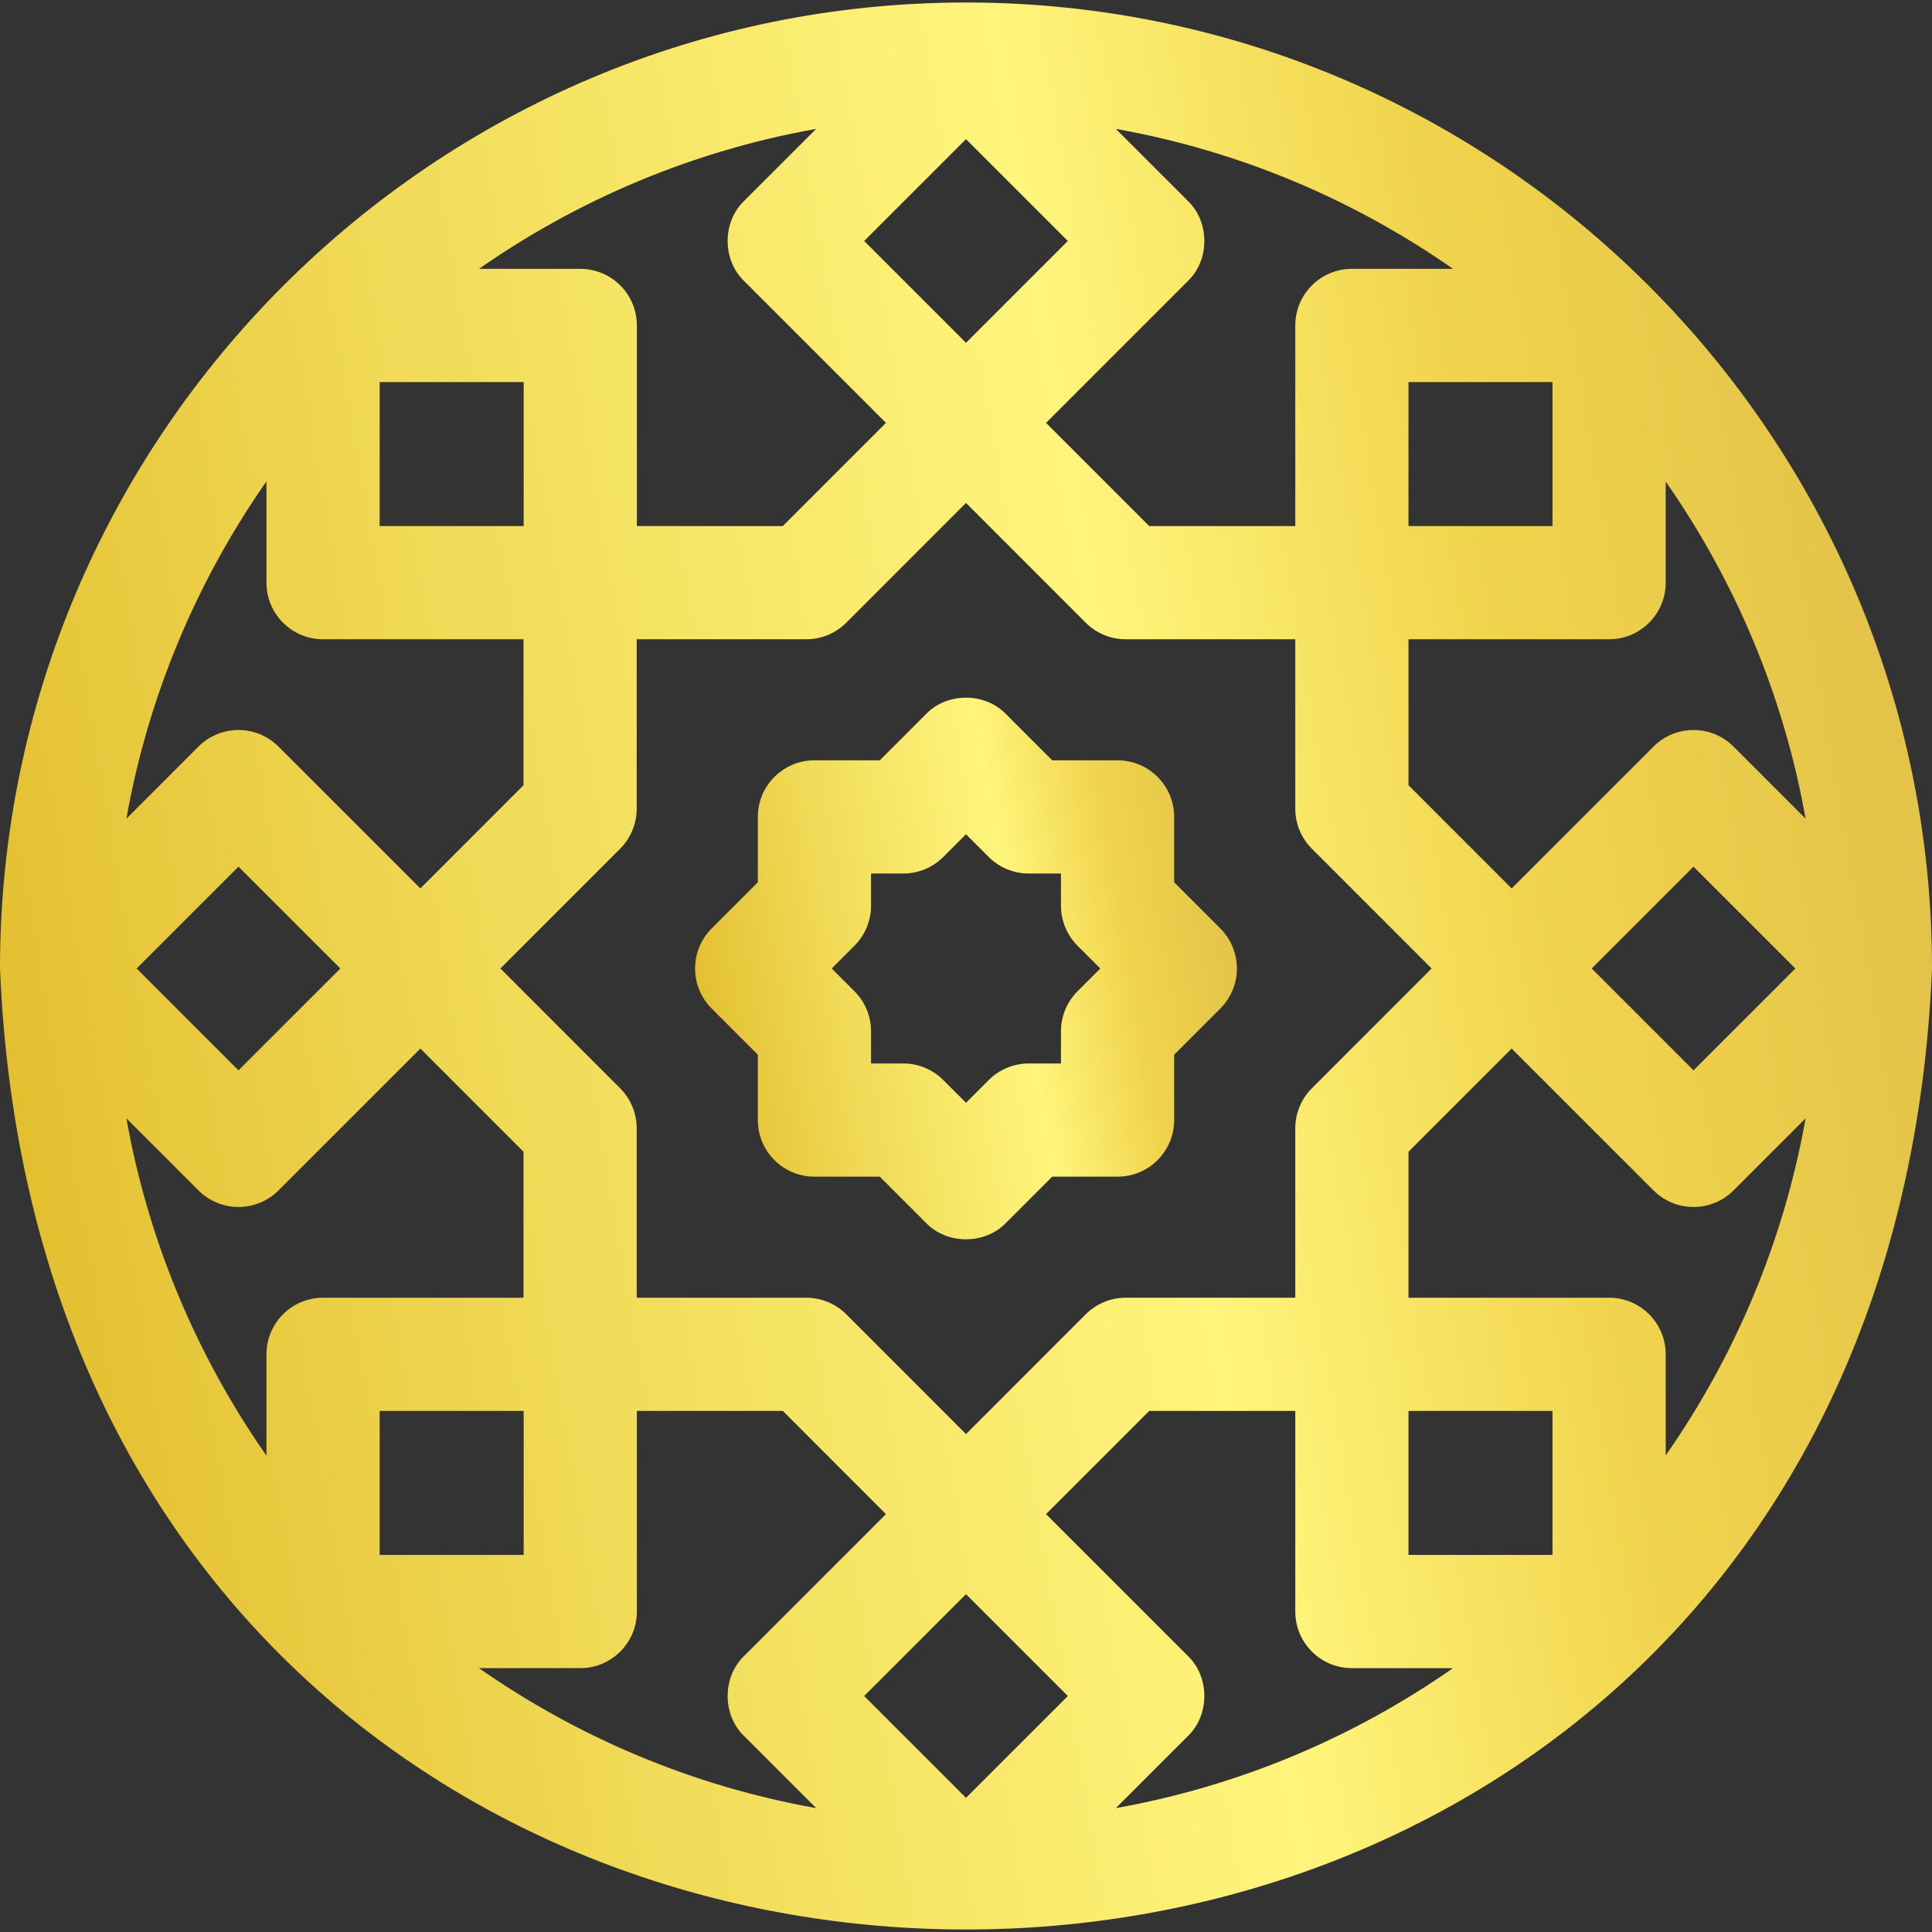 <?xml version="1.0" encoding="UTF-8"?> <svg xmlns="http://www.w3.org/2000/svg" width="512" height="512" viewBox="0 0 512 512" fill="none"><rect x="0" y="0" width="512" height="512" fill="#333333" stroke="none"/> <g clip-path="url(#clip0_124_100)"> <path d="M200.833 279.51V296.828C200.833 305.112 207.549 311.828 215.833 311.828H233.155L245.39 324.069C250.977 329.883 261.022 329.882 266.609 324.069L278.844 311.828H296.166C304.45 311.828 311.166 305.112 311.166 296.828V279.51L323.403 267.265C329.257 261.408 329.257 251.915 323.403 246.058L311.166 233.813V216.495C311.166 208.211 304.45 201.495 296.166 201.495H278.844L266.609 189.253C261.022 183.439 250.977 183.439 245.39 189.253L233.155 201.495H215.833C207.549 201.495 200.833 208.211 200.833 216.495V233.813L188.596 246.058C182.742 251.915 182.742 261.408 188.596 267.265L200.833 279.51ZM226.442 250.628C229.253 247.815 230.833 244.001 230.833 240.024V231.495H239.371C243.35 231.495 247.167 229.913 249.98 227.099L256 221.077L262.02 227.099C263.412 228.493 265.066 229.598 266.887 230.353C268.707 231.107 270.658 231.495 272.629 231.495H281.167V240.024C281.167 244.001 282.746 247.815 285.558 250.628L291.588 256.662L285.558 262.696C282.746 265.509 281.166 269.323 281.167 273.3V281.829H272.629C270.658 281.829 268.707 282.218 266.887 282.972C265.067 283.726 263.413 284.832 262.02 286.225L256 292.248L249.98 286.225C248.587 284.832 246.933 283.726 245.112 282.972C243.292 282.218 241.341 281.829 239.371 281.829H230.833V273.3C230.833 269.323 229.254 265.509 226.442 262.696L220.412 256.662L226.442 250.628Z" fill="url(#paint0_linear_124_100)"></path> <path d="M256 0.662C114.841 0.662 0 115.503 0 256.662C14.062 596.281 497.99 596.182 512 256.66C512 115.503 397.159 0.662 256 0.662ZM441.43 154.414V127.622C459.765 153.89 472.677 184.209 478.505 216.953L459.407 197.855C453.55 191.997 444.052 191.997 438.194 197.855L400.602 235.447L373.265 208.098V169.414H426.43C434.714 169.414 441.43 162.698 441.43 154.414ZM475.787 256.662L448.8 283.649L421.813 256.662L448.8 229.675L475.787 256.662ZM164.344 288.41L132.61 256.662L164.344 224.914C167.156 222.101 168.736 218.287 168.736 214.31V169.415H213.665C217.644 169.415 221.461 167.834 224.273 165.019L256 133.279L287.728 165.019C289.121 166.413 290.775 167.518 292.595 168.272C294.415 169.027 296.366 169.415 298.336 169.415H343.265V214.31C343.265 218.287 344.844 222.102 347.657 224.914L379.391 256.662L347.657 288.41C344.845 291.223 343.265 295.037 343.265 299.014V343.909H298.336C296.366 343.909 294.415 344.297 292.595 345.051C290.774 345.806 289.121 346.911 287.728 348.305L256 380.045L224.272 348.305C222.879 346.912 221.225 345.806 219.405 345.052C217.585 344.298 215.634 343.909 213.664 343.909H168.735V299.014C168.735 295.037 167.156 291.223 164.344 288.41ZM411.43 139.414H373.265V101.249H411.43V139.414ZM385.064 71.249H358.265C349.981 71.249 343.265 77.965 343.265 86.249V139.414H304.551L277.211 112.064L314.807 74.469C320.618 68.884 320.617 58.841 314.807 53.256L295.709 34.158C328.463 39.987 358.791 52.905 385.064 71.249ZM256 36.875L282.987 63.862L256 90.849L229.013 63.862L256 36.875ZM216.292 34.157L197.194 53.255C191.383 58.841 191.384 68.883 197.194 74.468L234.79 112.063L207.45 139.413H168.78V86.249C168.78 77.965 162.064 71.249 153.78 71.249H126.937C153.209 52.905 183.537 39.987 216.292 34.157ZM100.613 101.249H138.779V139.414H100.613V101.249ZM70.613 127.56V154.414C70.613 162.698 77.329 169.414 85.613 169.414H138.735V208.098L111.398 235.447L73.806 197.855C67.949 191.997 58.451 191.997 52.593 197.855L33.495 216.953C39.328 184.184 52.255 153.843 70.613 127.56ZM90.188 256.662L63.2 283.649L36.213 256.662L63.2 229.675L90.188 256.662ZM70.613 358.909V385.763C52.255 359.481 39.327 329.14 33.495 296.37L52.593 315.468C58.45 321.326 67.949 321.326 73.806 315.468L111.398 277.876L138.735 305.225V343.909H85.613C77.329 343.909 70.613 350.625 70.613 358.909ZM100.613 373.909H138.779V412.074H100.613V373.909ZM126.936 442.074H153.779C162.063 442.074 168.779 435.358 168.779 427.074V373.909H207.449L234.789 401.259L197.193 438.854C191.382 444.439 191.383 454.482 197.193 460.067L216.291 479.165C183.537 473.337 153.209 460.419 126.936 442.074ZM256 476.448L229.013 449.461L256 422.475L282.987 449.462L256 476.448ZM295.708 479.166L314.806 460.068C320.617 454.482 320.616 444.44 314.806 438.855L277.21 401.26L304.55 373.91H343.264V427.075C343.264 435.359 349.98 442.075 358.264 442.075H385.063C358.791 460.419 328.463 473.337 295.708 479.166ZM411.43 412.074H373.265V373.909H411.43V412.074ZM441.43 385.701V358.909C441.43 350.625 434.714 343.909 426.43 343.909H373.265V305.225L400.602 277.876L438.194 315.468C444.051 321.326 453.55 321.326 459.407 315.468L478.505 296.37C472.677 329.114 459.765 359.433 441.43 385.701Z" fill="url(#paint1_linear_124_100)"></path> </g> <defs> <linearGradient id="paint0_linear_124_100" x1="181.845" y1="330.54" x2="338.574" y2="303.866" gradientUnits="userSpaceOnUse"> <stop stop-color="#DFB622"></stop> <stop offset="0.329" stop-color="#F1DB58"></stop> <stop offset="0.625" stop-color="#FFF57C"></stop> <stop offset="0.807" stop-color="#F1D44D"></stop> <stop offset="1" stop-color="#E2C248"></stop> </linearGradient> <linearGradient id="paint1_linear_124_100" x1="-8.415" y1="518.849" x2="550.371" y2="423.537" gradientUnits="userSpaceOnUse"> <stop stop-color="#DFB622"></stop> <stop offset="0.329" stop-color="#F1DB58"></stop> <stop offset="0.625" stop-color="#FFF57C"></stop> <stop offset="0.807" stop-color="#F1D44D"></stop> <stop offset="1" stop-color="#E2C248"></stop> </linearGradient> <clipPath id="clip0_124_100"> <rect width="512" height="512" fill="white"></rect> </clipPath> </defs> </svg> 